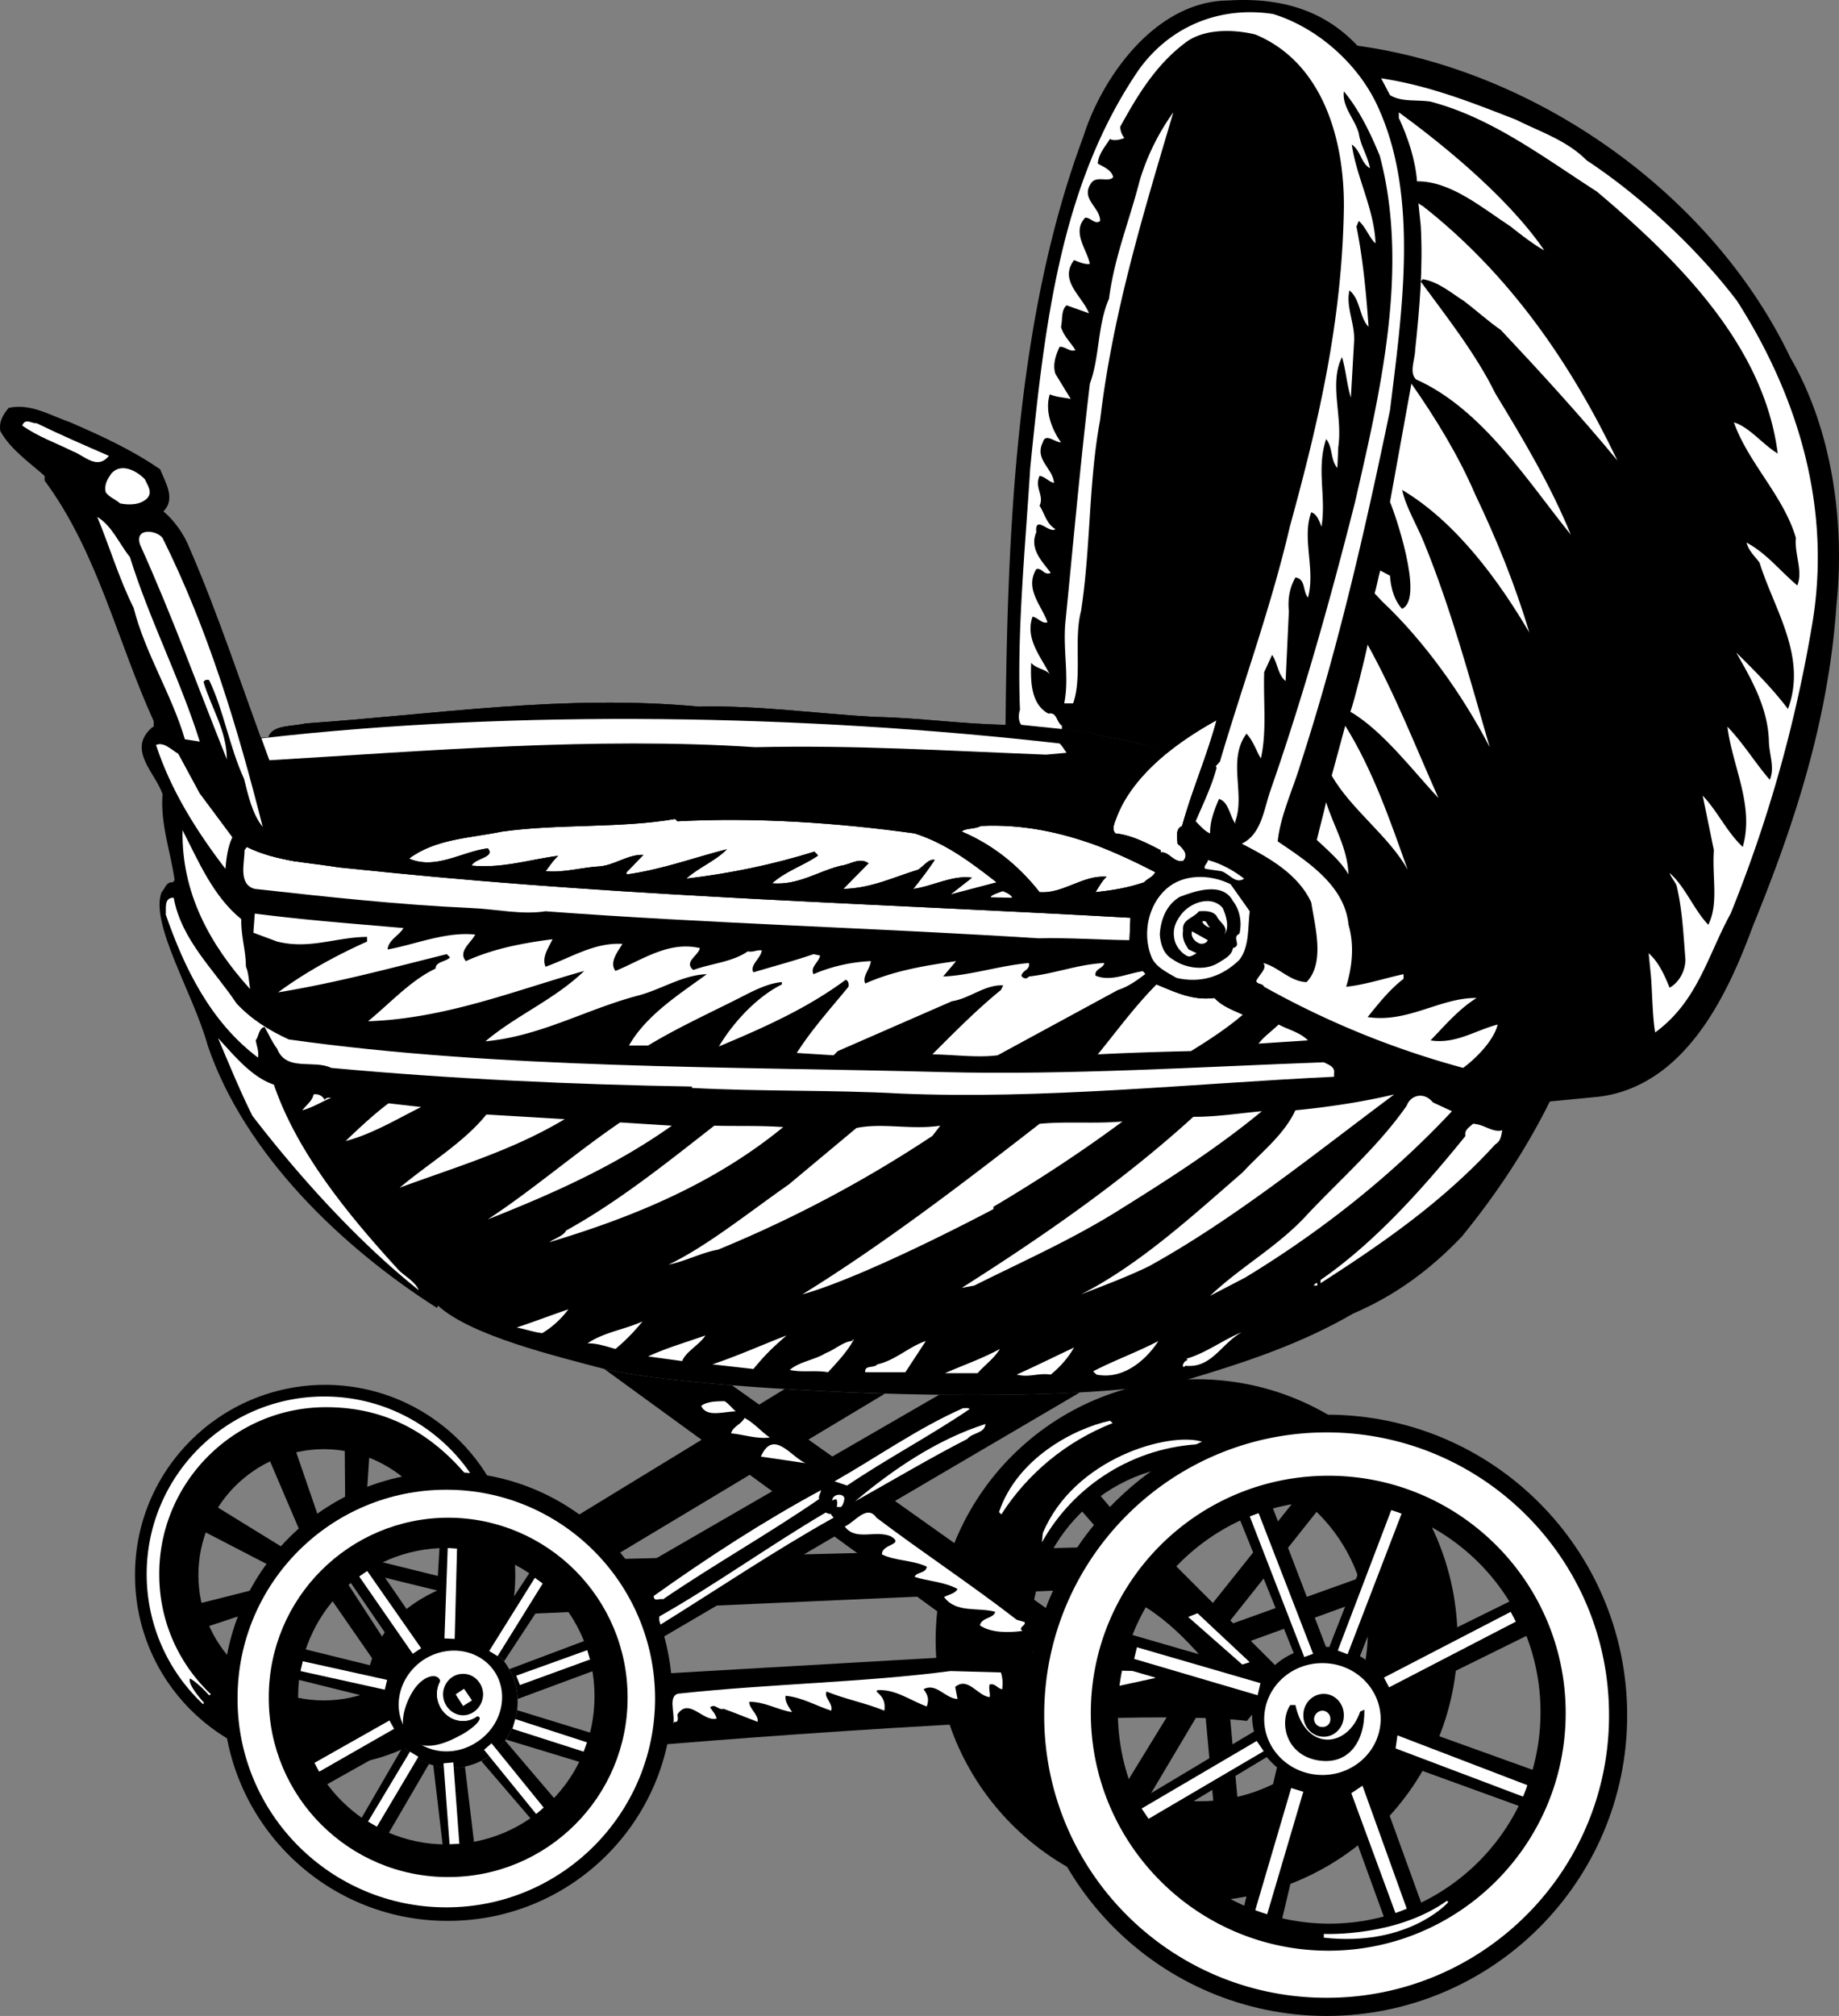 <svg xmlns="http://www.w3.org/2000/svg" width="394.625" height="432.502"><rect width="100%" height="100%" fill="#808080" stroke="none"/><path d="M293.475 348.604c.895 19.887-14.504 36.812-34.402 37.797-19.977.898-36.903-14.5-37.797-34.399-.988-19.976 14.414-36.902 34.398-37.8 19.887-.98 36.813 14.418 37.801 34.402l19.3 3.297c-.01-30.926-25.073-55.992-56-56-30.913.008-55.98 25.074-56 56 .02 30.91 25.087 55.976 56 56 30.927-.024 55.99-25.09 56-56l-19.3-3.297"/><path d="m255.276 350.604-23.301-26.602 4-3.3 22.898 27.199-3.597 2.703"/><path d="m260.873 351.604 22-27.703-4.097-3.2-22.102 27.7 4.2 3.203m4.699 34.5-3.098-33.902-5.2.5 3.098 33.902 5.2-.5"/><path d="m246.776 385.104 17.597-29.602-4.5-2.601-18.398 30 5.3 2.203m15.899-31 30.602-11.102-1.203-4.601-31.2 11.203 1.801 4.5"/><path fill="#fff" d="M214.873 324.9c5.645-8.823 14.024-15.722 23.903-19.597l-.602-.5c-7.91 1.727-19.969 8.176-23.8 19.598l.5.5m8.699 5.999c6.812-12.183 19.656-20.566 34.5-21.097l-.098-.5c-7.11-2.187-27.457 3.508-34.2 19.598l-.202 2"/><path d="M42.573 337.9c-.004-14.89 12.054-26.948 26.902-27 14.902.052 26.961 12.11 27 27-.04 14.86-12.098 26.919-27 26.903-14.848.016-26.906-12.043-26.902-26.902H28.975c-.047 22.59 18.23 40.867 40.8 40.902 22.516-.035 40.794-18.312 40.798-40.902-.004-22.5-18.282-40.774-40.797-40.797-22.57.023-40.848 18.297-40.801 40.797h13.598"/><path fill="#fff" d="M45.276 363.502c-6.863-6.472-11.13-15.625-11.102-25.8-.027-19.555 15.848-35.598 35.399-35.801 12.199-.113 22.027 4.762 30.101 14.101h1.2c-6.856-9.925-18.31-16.398-31.301-16.398-21.024 0-38.094 17.07-38.098 38.098a38.115 38.115 0 0 0 12.098 27.902l.203-.3s-3.64-3.919-3-5.2c.61.34 1.93 1.219 4.097 3.598l.403-.2"/><path d="m71.174 333.702-7.699-22.399-5.7 1.8 9.7 22.7 3.7-2.101m12.898 20.601-13-20-4.297 2.598 14 20.203 3.297-2.8m-17.7-18.802-20.3-12.5-3.2 5.102L64.674 339.4l1.7-3.899"/><path d="m65.373 338.303-23 5.8 1.403 5.099 23.297-7.7-1.7-3.199m12.403-3.403 1.5-22.898-5.301-1.101.2 24.601 3.6-.601"/><path d="m96.573 341.9.203-3.097-19.801-4.902-.8 3 20.398 5m236-105.598c-5.024 10.16-11.457 19.91-18.899 29-6.86 7.223-14.465 12.719-23.3 16.5-11.266 6.57-23.528 10.59-36 14.3-27.293 6.173-105.348 2.22-124.7-2.401-10.562-2.817-28.55-7.106-35.699-13.598l-.2.5c-20.491-13.035-41.296-33.035-49.202-56.3-3.047-11.106-12.461-26.15-9.899-32.903.719-.715 1.024-2.324 2.399-2.098l.402-.5c-.875-6.156-3.086-11.988-2.602-18.402-1.39-4.438-7.648-9.446-2.398-14.2 2.066-1.847 7.2 2.403 7.2 2.403 1.148.422 2.05 2.332 3.198.5l14.7-.902c.836-2.766 5.156-2.29 8-3 27.812-1.903 55.449-6.325 84.402-3.598 12.652-.316 25.016 1.496 37.598 2.2 10.129.198 18.07 1.507 28.203 1.698h3.398l8.7.899 6 .703c3.726 1.32 7.847 1.422 11.601 2.7l4.898 1.8c3.422-2.785 7.2-5.176 10.7-7.102l65.703 26.7 5.797 55.101"/><path fill="#fff" d="m42.873 170.202 7 9.402c-1.011 2.035-1.312 4.648-1.5 6.797-6.347-8.278-11.773-17.02-14.898-26.598 1.617-.777 3.328 1.035 4.8 1.899l4.598 8.5m102.5 6c16.551-.895 34.54.312 50.903 2.601 6.652 2.133 11.879 6.055 17.597 10.5l-9.898 2.598 4.598-3.598c-4.137-.633-8.559 1.88-12.598 2.399 1.629-2.028 3.234-4.137 4.598-6.2-1.262-.351-2.368 1.36-3.598 2.102-5.203 1.57-10.027 3.98-16 4.098l5.398-5.5c-1.937-1.352-3.847.257-5.8.5-4.98 1.164-9.203 4.28-14.899 3.8 2.985-2.636 6.602-3.742 9.801-5.898.016-.356-.484-.555-.7-.902-8.831 2.757-17.976 4.668-27.5 5.8 2.688-2.441 6.208-3.746 8.7-6.3-6.914 1.75-13.95 4.363-21.5 5.402v-.5l3.598-3.703c-3.383-.153-6.297 2.36-9.797 2.5-3.738.262-7.457 1.367-11.203 1 .633-.738 1.535-2.246 2.703-3.297-5.89.75-12.024 2.758-18.602 2.098.852-1.649 5.172-1.75 3.5-3.7-5.664.743-11.191 4.664-16.898 2.2 5.707-4.27 13.043-4.372 20-5.801 12.039-1.684 25.508-.68 37.097-2.7l.5.5m90 5.199c4.278 1.65 8.43 3.587 12.5 5.704-.32.969-1.628 1.371-2.398 2.2-3.55 1.179-6.566 1.683-10.402 2.097.82-1.219 1.523-2.625 2.402-3.297-5.102-.434-9.32 3.687-14.402 3.297-4.567-5.84-10.196-10.262-16.7-13 .778-.781 2.887-.477 4.102-1.2 8.914-.437 17.133 1.36 24.898 4.2M51.776 197.202c-.102 3.535 1.004 6.851 1 10.199.61 1.375.61 3.082.898 4.8-8.633-9.554-14.761-20.613-14.5-34.097 3.457 6.754 6.57 14.187 12.602 19.098"/><path fill="#fff" d="M63.373 184.803c3.13.461 6.313.797 9.403 1.3 3.633.36 7.258.735 10.898 1.099 53.004 5.28 105.797 6.703 158.899 9.699l-.2 4.8c-6.277-.062-12.914-.562-19.5-.398-36.023-2.277-70.796-3.18-105.8-5.8-5.2.812-10.727-.497-16.098-.7-15.43-.7-31.008-2.41-46.3-4.101-3.602-.922-2.196-5.543-2.2-8.301l.5-.7c3.211 1.614 6.766 2.454 10.398 3.102m-26.097 7.801c1.637 9.035 8.672 15.469 13.5 22.7 3.21 3.421 6.93 5.734 11.199 7.698 45.379 6.375 94.223 5.774 140.398 7 26.887.684 55.125-1.129 81.7-2.101.863.472 2.472.875 2.203 2.402v.7c-31.188 1.492-62.242 4.906-93.203 3.6-14.364-.804-29.84-.401-44.598-1.202v-.297c-24.941-.41-51.676-1.617-77.402-4-3.72-1.836-9.649.879-11.598-4.102-1.168-1.554-1.871-3.261-2.7-4.699-1.28.332-1.179 1.938-1.902 2.899.22 1.25.723 2.359.5 3.699-10.23-7.672-15.859-19.332-19.8-30.7.125-1.093-.48-3.706 1.703-3.597"/><path fill="#fff" d="M86.573 199.104c-.828 1.531-3.239 2.535-3.399 4.598 5.887-1.055 12.422-3.872 18.801-3.2-.953 1.84-3.77 3.649-2 5.7 5.77-2.653 12.102-3.86 18.598-4.7-.867 1.848-2.375 3.856-1.5 5.899 5.457-1.942 10.48-5.258 16.5-4.899-.996 1.649-2.903 3.961-1.5 5.801 5.73-2.34 11.36-6.46 18.101-4.902-.308 1.656-3.527 2.96-1.398 4.703 3.902-1.441 8.222-1.64 11.699-4 1.148.25 1.852-.356 3-.203-.242 1.758-2.656 3.164-1.8 4.703 4.07-1.234 8.69-2.441 12.898-3.902l1.402.3c-.18 1.36-2.191 2.465-1.402 4 3.734-1.632 8.156-2.64 12.3-2.8-.125 1.668-1.933 3.277-1.199 4.8 6.098-2.73 12.73-3.836 19.5-4.8l-2.8 3.3c5.78-.226 12.113-2.336 18.402-2.898.344 1.469-1.266 1.469-1.602 2.7.239.577 1.14.878 1.602.198 5.668-.629 10.594-2.636 16.199-2.898-.277 1.266-2.086 1.168-1.902 2.7 3.433 1.48 7.351-.731 10.703-1-.133.269.066.37.199.5-1.941 1.48-3.852 2.886-6.102 3.597l-25.8 14c-4.41.566-9.235-.137-14-.2 4.363-4.359 9.488-9.585 14.703-13.8l.5-1c-3.906-.215-7.121 2.8-11 3.402l-24.5 10.7-.903.898-7.898-.5c3.313-5.168 7.23-9.488 11.098-14.2.05-.312.152-1.218-.598-1.5-8.394 6.212-17.742 10.333-27.2 14.301 3.126-5.273 8.25-10.703 13.5-13.3v-.5c-3.44.285-6.855 2.293-10.1 3.902-6.204 3.117-12.532 6.031-18.602 9.7h-4.098c3.734-6.583 10.969-11.106 16.7-15.302-5.227.176-9.75 3.29-14.802 4.602-11.027 2.91-20.976 8.738-32.699 9.797 6.598-5.582 14.735-8.895 21.2-15.098-14.907 4.192-29.68 10.219-46.399 10.8 4.66-3.796 9.184-8.82 14.5-11.3.008-1.539 2.219-1.441 3.098-2.402l-.7-.7c-11.937 2.97-23.796 6.184-36.199 8.2 5.871-4.328 12.504-7.946 19.102-10.899v-1c-6.598.036-12.328 2.746-19.301 1l-5.102-1.898.301-4.102c11.07 1.414 20.617 2.121 31.899 3.102m174 15c1.652 1.809 3.96 2.61 6.101 3.598-3.144 2.73-7.265 5.445-11.101 7.8-6.715.157-13.348.36-20 .7 4.14-5.063 7.758-10.09 12.601-15 4.102 1.695 7.82 3.503 12.399 2.902m20.101 9.098-10.601.699c1.097-1.457 2.703-2.563 4.3-4.098 2.122 1.133 4.536 1.637 6.301 3.399m-221.898 9.5c4.96 14.566 16.015 28.03 26.797 39.8 1.277 1.297 3.488 2.403 4.3 4.301-12.972-10.34-25.535-24.21-35.699-37.402-2.699-5.399-5.011-11.13-7.398-16.7 3.594 3.864 7.21 8.387 12 10m10.898 3.301c.192-.593 1.196-.492 1.399-.5-2.11.91-4.02 2.118-6.2 2.7.774-1.086 2.18-1.989 2.403-3.399.984-.2 1.988.305 2.398 1.2m229.5-1.2c-17.254 12.867-34.437 26.836-52.699 36.899-4.754 2.296-9.68 4.109-14.5 6 12.563-6.414 23.715-16.668 34.7-26.2 3.89-4.234 8.816-7.953 11.3-13.3 7.063-.684 14.398-1.79 21.2-3.399m8.3 1.699 4.098 1.899c-13.27 14.191-28.645 26.152-44.399 35.703l-7.5 3.898c6.77-6.414 14.711-10.636 21-17.601 7.078-7.504 15.207-14.598 21.2-23.2.75-2.195 3.667-3.101 5.601-.699m-217.102 1c-5.132 2.528-10.355 5.746-16.199 7.301 2.828-2.762 6.344-5.976 9.2-8.101l7 .8m180.402.898c-9.758 8.063-20.512 14.9-31.102 21.5-9.91 6.161-20.363 10.782-30.601 15.903l-2.7.5c16.957-10.746 34.446-22.805 49.7-36.7 5.047.028 9.87-.776 14.703-1.202m-149.602 1.703c-11.308 6.762-23.168 10.18-35.398 14.7 6.199-5.227 13.738-9.65 18.597-15.7l16.801 1m119.699.5c-9 6.664-18.246 12.695-27.699 18.297v.5s-26.828 14.297-41 18.3c17.489-10.835 34.172-23.601 50.899-36.597 5.785-.57 11.715.031 17.8-.5m-96.699.898c-12.398 8.782-25.867 14.711-39.5 20.102 9.614-6.297 18.758-14.238 28.399-20.8l11.101.698m178.199 1c-.25 1.047-.25 2.254-1.5 3-11.214 12.317-24.378 21.364-37.5 29.801v-.7c11.817-8.14 22.368-20.1 31.102-30.901-.293-1.258.813-1.86 1.598-2.598 2.332.031 4.14 1.941 6.3 1.398m-154.3-.699c-14.89 12.195-32.278 19.332-50.2 24.7 1.239-.844 3.047-1.348 3.602-2.5 11.203-6.184 21.457-14.426 31.8-22.5 4.93.136 9.653-.063 14.798.3m32 1.899a266.236 266.236 0 0 1-46 24.402c-3.707.672-6.922 2.48-10.598 3.2 8.098-3.837 17.445-11.372 25.8-17.2l14.5-12.102c5.587-1.168 11.716.442 18-.5l-1.702 2.2m82.601 32.101h-.8c.25-.195.351-.598.8-.5v.5M121.975 280.9c-1.559 2.044-3.367 3.755-5.602 5.102-1.683-.144-3.593-.847-5.5-1.199 3.516-1.156 7.434-2.664 11.102-3.902m10.098 8.499c-2.008-.527-3.817-1.23-6-1.198 3.39-2.344 7.914-2.946 11.8-4.7-1.675 2.055-3.585 4.067-5.8 5.899m134.402-3.598c-4.453 2.469-6.46 7.793-12.102 7.2-.09.093-.187.292-.5.199-.19-.41.313-1.313 1-1.399l-.3-.3c4.234-1.223 7.851-4.036 11.902-5.7m-115.102.699c-1.207 1.97-4.12 3.38-5 5.5l-7.3-1c3.957-1.828 8.18-3.03 12.3-4.5m17.403 0c-3.031 2.672-4.54 4.078-7.102 7.2l-8.8-1c5.433-1.817 10.558-4.13 15.902-6.2m8.898 7.898c-2.586-.5-5.597.102-8.199-.5 2.098-1.808 5.313-2.112 7.7-3.597 1.937-.726 3.745-2.433 5.6-2.601l.5-.5c-1.05 2.277-3.46 4.89-5.6 7.199m16.601-.001h-8.602c-.23-1.609 1.88-.804 2.602-1.698 3.797-.813 6.812-3.829 10.398-5l-4.398 6.699m41 .499-.703-.698c4.437-2.313 9.46-4.122 14-6.5-2.43 3.785-7.352 8.41-13.297 7.199m-4.801-5.797c-1.316 2.281-3.023 4.191-5 5.797-2.848-.399-4.559.707-7.3 0 4.05-1.805 8.269-3.918 12.3-5.797m-15.902.296c-1.293 2.087-3.102 3.294-4.797 5.204h-7c3.87-1.711 7.992-3.117 11.797-5.203m30.902-129.598c-3.754-1.277-7.875-1.379-11.602-2.7-.09-2.597-.09-5.51 1-8.401 5.442.98 9.06 6.207 10.602 11.101m8.199 17.399c-1.601.62-.996 2.73-1 3.8 1.11.938 2.516 2.348 1.2 3.7-2 .457-3.106-2.157-4.801-1.801v-.5c-3.032-1.563-6.344-3.274-9.7-3.598-.968-.98-.062-2.488.301-3.601 2.004-5.196 6.028-9.766 10.7-13.598 3.421-2.785 7.199-5.176 10.699-7.102-2.063 7.743-5.282 14.977-7.399 22.7"/><path d="m49.873 179.604-7-9.402-4.597-8.5 1.398-3.098c1.149.422 2.051 2.332 3.2.5l14.699-.902c.836-2.766 5.156-2.29 8-3 27.812-1.903 55.449-6.325 84.402-3.598 12.652-.316 25.016 1.496 37.598 2.2 10.129.198 18.07 1.507 28.203 1.698h3.398l8.7.899 6 .703c3.726 1.32 7.847 1.422 11.601 2.7l4.898 1.8c-4.671 3.832-8.695 8.402-10.699 13.598-.363 1.113-1.27 2.62-.3 3.601l-4 2.598c-7.766-2.84-15.985-4.637-24.899-4.2-1.215.723-3.324.419-4.102 1.2l-10.097.402c-16.363-2.289-34.352-3.496-50.903-2.601l-.5-.5c-11.59 2.02-25.058 1.015-37.097 2.699-6.957 1.43-14.293 1.531-20 5.8l-4.102 3c-3.64-.363-7.265-.738-10.898-1.097-3.09-.504-6.274-.84-9.403-1.3-3.632-.65-7.187-1.49-10.398-3.102l-3.102-2.098"/><path fill="#fff" d="M349.873 221.803c.59-.867 1.094.738 2 .899.2.445.903.648.7 1.199-1.407.953-2.614 2.262-4.098 2.8l-1-8.097c.879.824 2.887 1.93 2.398 3.2"/><path d="M215.776 155.502c.418-42.402 2.328-87.73 16.699-126.199 3.988-12.719 15.477-29.066 31.098-29.2 10.812-.67 20.36 1.84 27.703 9.7 38.586 5.309 76.144 31.86 92.898 66.899 9.07 15.593 11.75 35.695 9.899 53.199-1.7 24.703-9.04 47.015-17.899 68.703-5.039 13.621-14.054 34.39-33.199 36.7l-10.402 1c-2.813-.294-18.598-7.2-18.598-7.2a187.594 187.594 0 0 1-42.7-17.402c-2.82 1.695-10.702 2.402-10.702 2.402-4.578.601-8.297-1.207-12.399-2.902 0 0-6.05-4.637-5.8-9.5l.199-4.801c.758-4.61 2.902-7.598 2.902-7.598.77-.828 2.078-1.23 2.398-2.2 1.989-1.343 6-2.401 6-2.401 1.317-1.352-.09-2.762-1.199-3.7.004-1.07-.601-3.18 1-3.8 2.117-7.723 5.336-14.957 7.399-22.7-3.5 1.926-7.278 4.317-10.7 7.102l-4.898-1.8c-3.754-1.278-7.875-1.38-11.602-2.7l-6-.703-8.699-.899h-3.398"/><path d="M83.674 187.202c53.004 5.28 105.797 6.703 158.899 9.699.757-4.61 2.902-7.598 2.902-7.598-3.55 1.18-6.566 1.684-10.402 2.098.82-1.219 1.523-2.625 2.402-3.297-5.102-.434-9.32 3.687-14.402 3.297-4.567-5.84-10.196-10.262-16.7-13l-10.097.402c6.652 2.133 11.879 6.055 17.597 10.5l-9.898 2.598 4.598-3.598c-4.137-.633-8.559 1.88-12.598 2.399 1.629-2.028 3.234-4.137 4.598-6.2-1.262-.351-2.368 1.36-3.598 2.102-5.203 1.57-10.027 3.98-16 4.098l5.398-5.5c-1.937-1.352-3.847.257-5.8.5-4.98 1.164-9.203 4.28-14.899 3.8 2.985-2.636 6.602-3.742 9.801-5.898.016-.356-.484-.555-.7-.902-8.831 2.757-17.976 4.668-27.5 5.8 2.688-2.441 6.208-3.746 8.7-6.3-6.914 1.75-13.95 4.363-21.5 5.402v-.5l3.598-3.703c-3.383-.153-6.297 2.36-9.797 2.5-3.738.262-7.457 1.367-11.203 1 .633-.738 1.535-2.246 2.703-3.297-5.89.75-12.024 2.758-18.602 2.098.852-1.649 5.172-1.75 3.5-3.7-5.664.743-11.191 4.664-16.898 2.2l-4.102 3m151.699-5.802c4.278 1.65 8.43 3.587 12.5 5.704 1.989-1.344 6-2.402 6-2.402-2 .457-3.105-2.157-4.8-1.801v-.5c-3.032-1.563-6.344-3.274-9.7-3.598l-4 2.598m-7.5-25.001v-.698c-1.226-.793-1.027-3.004-2.898-2.598-3.754-2.016-3.855-6.941-3.7-10.902 1.153 1.347 3.263 1.347 4 2.5-1.944-3.864-5.362-7.684-3.702-12.399 1.156.192 2.058 1.598 3.203 1.2-1.246-3.622-4.961-7.137-2.403-11.4 1.258-.362 1.66 1.446 3.102.798-1.742-2.363-4.656-5.078-3.102-8.7-.347-3.917 2.868.407 4.102-.699-1.937-1.105-2.34-3.418-3.402-5 1.062-2.238-1.149-3.843 0-6.398 1.164.14 1.965 1.246 3.101 1.5-.23-3.168-4.25-4.977-2.398-8.703.558-2.102 2.57.008 3.898 0-1.933-2.707-3.539-6.727-2.398-10.297 1.57.656 3.18.656 4.5 1l-3.301-5.402c-.633-1.977.07-3.985.898-5.801 1.286-.094 2.188 1.21 3.403.703-.914-1.5-2.621-3.11-3.102-5 .38-1.527-.023-3.535 1.2-4.602l4.8 1.7c-1.398-3.649-6.523-6.965-3.199-11.399 1.098.414 2.402 1.016 3.398.8-.695-3.202-3.91-6.82-1-9.901 1.211-.036 2.114 1.574 3.2.699.023-2.946-4.2-4.653-2-8 1.117-1.88 3.832-.168 4.8-1.399-.367-1.586-2.078-2.187-3.3-2.898.12-2.106 1.726-3.813 2.601-5.3.735.484 2.242.183 3.102-.2a4.193 4.193 0 0 1-.903-2.402c3.56-6.461 7.48-13.094 13.801-17.899 4.031-3.238 10.563-3.035 15.2-1.902 14.257 5.902 19.183 22.18 19 37.402-1.329 29.402-23.438 95.73-27.301 109.7-3.5 1.925-7.278 4.316-10.7 7.1l-4.898-1.8c-3.754-1.277-7.875-1.379-11.602-2.7l-6-.702"/><path d="M253.674 177.202c2.117-7.723 5.336-14.957 7.399-22.7 3.863-13.968 25.972-80.297 27.3-109.699-.421 24.38-5.445 45.785-11.597 68.2-4 17.183-10.031 33.562-15 50.398l-.903 1 .2.3c-1.059 3.973-2.867 7.692-4.5 11.5l-2.899 1"/><path fill="#fff" d="M236.073 90.104c-2.493 13.246-1.989 27.316-4.098 41-1.61 6.117.3 14.156-1.7 19.797h-1.902c1.086-5.543-.218-10.766.2-16.899 1.793-18.09 3.199-33.968 5.3-51.699 2.122-5.687 1.618-12.62 4.102-18.2 1.133-8.894 4.352-16.632 6.598-25.401a49.413 49.413 0 0 1 7.203-14.598c-6.336 21.457-12.969 42.867-15.703 66m89.3-64.402c5.09 2.574 10.82 4.382 15.102 8.699 11.898 7.844 24.059 19.3 32.3 30.203 12.864 20.152 20.5 44.273 16 69.898-3.64 21.41-9.468 41.91-17.402 61.5-4.93 8.953-7.042 18.805-16.199 25.5-.59-3.582-.59-8.004-.898-12l-.5-5c2.215 1.961 3.422 4.774 4.5 7.399 2.137-1.215 3.344-3.63 3.398-6-.457-5.668-.656-10.594-1.898-15.899-.367-.925-1.172-1.73-1.5-2.699 3.344 2.88 5.152 7.805 8.297 11.098 2.28-4.5.773-10.328 1.203-16l-2.403-11.7c3.18 3.301 5.192 7.825 8.602 11 2.52-8.906-2.207-17.144-3.3-25.8 3.406 3.527 6.019 7.851 9.1 11.402 1.141-2.746-.167-5.36-.202-8.5-.266-7.113-3.785-13.14-7-18.8 3.82 3.75 7.738 7.667 11.101 12.1 4.176-11.265-2.96-21.315-6.101-31.401-1.18-1.57-2.285-2.477-2.797-4.301 4.332 2.328 7.043 5.945 10.898 9.203 1.27-3.16-.64-6.676-.3-10.203-2.649-9.035-10.29-16.172-13.301-24.797 3.414 1.09 6.129 4.707 9.402 6.7-2.871-22.798-20.762-40.99-38.8-56.2-11.509-7.402-22.563-15.844-35.7-19.3-2.941-.462-6.262.14-8.7-1.403l-1.902-3.598c10.274 1.524 19.618 5.242 29 8.899"/><path fill="#fff" d="M331.373 53.702c-2.417-1.204-7.199-5.098-7.199-5.098-6.172-4.047-12.906-9.774-20.101-9.703-.34-4.594-1.95-9.418-3.899-13.598v-1.2c7.375 5.38 22.801 17.313 31.2 29.599m-26.2-9.598c18.82 14.723 32.024 34.02 41.899 54.7-7.868-9.524-16.508-18.97-25-28-2.664-1.825-5.176-4.138-7.899-6.2-2.906-1.856-5.52-4.168-8.898-4.703l-.403.5c5.04 6.894 11.82 15.437 16 24 5.973 9.804 11.903 19.754 16.2 30.3-8.922-10.949-18.871-26.93-33.2-33.3-1.55-1.469-.242-4.18-.199-6.297.961-9.04 1.703-17.606 1.2-26.703l-.5-4.797s.828.652.8.5m11.399 62c4.543 9.508 8.566 19.355 11.601 29.598-6.254-10.645-15.5-23.61-27.3-30.598.847 3.773 3.16 7.492 4.699 11.297 5.797 14.187 9.816 29.16 14.101 43.902-5.793-11.226-14.133-22.883-23.101-31.3l-1.598-1.7c.363-1.09.848-3.703 1.2-4.902l2.1 1.101c.329 5.098 2.598 7.102 2.598 7.102 4.895-2.129-1.765-21.098-2.597-22.902l4.597-25.399c5.153 7.356 10.106 15.418 13.7 23.8m-7.899 65.099c-5.246-5.543-11.93-14.461-18.898-18.5.789-2.118 3.176-11.664 3.699-14.399 5.934 10.676 10.258 21.832 15.2 32.899m-6.602 15.402c-3.871-7.074-12.211-13.004-16.297-20.203l2.898-10.7c5.91 9.458 9.63 20.313 13.399 30.903m-12.7 1c-1.62-2.848-4.535-5.262-6.8-7.402.707-2.985 1.36-5.297 2-8.098 1.57 5.113 4.586 9.738 4.8 15.5m-22.398.898c-1.836 1.278-3.242-1.132-4.902-1.601l-3.399-.5c-.672-.54.637-1.242.5-1.899 2.848.758 5.563 2.262 7.801 4m-2.902 1.2 4.101 5.8c-.422 3.325-.02 7.547-2.199 10.399-3.75 3.68-8.375 5.086-13.5 3.902-2.11-1.23-4.723-2.433-5.5-4.8-1.836-4.872-.531-10.9 3.3-14.301 3.606-3.23 9.337-3.23 13.798-1"/><path d="M264.573 193.303c1.468 1.902 1.972 4.516 1.402 7-1.84.836.672 2.543-1.402 3.098-.239 1.656-2.047 2.46-3.2 3.203-2.867 1.77-7.09 1.066-9.597-.703-2.113-1.145-2.719-3.254-2.903-5.399.184-3.183 1.391-6.398 4.301-8.101 3.223-1.211 9.149-3.324 11.399.902"/><path fill="#fff" d="M262.373 194.803c.754 1.61 1.56 4.324.301 5.7 1.156-1.676-1.152-2.684-1.601-4-.86-1.094-2.368-1.094-3.797-1-1.184 1.515-3.696 1.714-3.403 4.1-.293 1.735.41 2.942 1.2 4.099l1.703.8c-.582.254-1.387 1.059-2.203.5-1.192-.648-2.399-2.156-2.598-3.699-.402-2.277.5-3.984 1.898-5.601 2.02-2.204 6.239-3.61 8.5-.899"/><path fill="#fff" d="M259.674 198.9c-.265.227-1.469-.476-1.699-1.198 1.133-.485 1.035 1.023 1.7 1.199m-.501 2.801c-.265.742-1.472 1.043-2.199.5-.68-.36-1.484-1.266-1.2-2.399l3.4 1.899"/><path fill="#fff" d="M296.073 23.803c8.363 19.047 4.742 43.469 2.203 64.2-5.297 25.597-11.13 51.027-19.102 75.6-1.676 5.677-4.386 11.204-5 16.9 6.239 4.253 14.383 9.378 15.2 17.898 1.292 4.445.789 8.969-.5 13.3 4.003-.413 8.222-1.82 12.3-2.699v1c-2.972 2.29-5.281 5.203-7.699 8.2 8.648 1.328 15.582-4.2 23.398-4.098-3.796 2.309-7.113 6.226-9.898 9.098 5.398.851 9.621-2.164 14.398-3.399-.757 3.242-4.375 7.063-7.398 9.3a187.594 187.594 0 0 1-42.7-17.401c-.41-.817-1.312-.414-1.702-1.2.492-1.324 2.5-2.73 1.5-3.898 3.312.863 5.722 3.98 9.3 4.098 3.961-4.137 1.852-11.676 1-17.098-2.867-6.234-9.402-9.754-14.898-12.602 4.09-1.976 4.695-7 6-11 7.137-20.422 12.965-41.226 18.3-62.3 5.317-23.247 11.75-50.079 5.298-74.301-1.989-4.824-4.403-9.848-7.7-13.797-.421 3.348 2.395 5.96 3.2 9 .398 2.687 1.906 4.797 2.402 7.5-2.004-1.195-1.902-3.707-3.902-5.102.996 7.024 4.816 13.856 5.101 21.2-1.191-.91-2.097-3.524-3.601-4.801l-.5 1.203c1.402 6.91 2.105 14.445 2.601 21.5-2.004-2.031-1.703-5.848-4.101-7.8-.817 3.558 1.195 7.077 1 10.898l-.7 12.101c-.918-3.058-1.015-5.672-1.898-8.7-2.836 5.743.18 12.575-.8 19.298l-.2 4.5c-1.535-1.774-.934-4.387-2.402-6.2-2.149 6.434.062 12.266-1 18.801-.446-1.109-.946-2.718-2.2-3.101-2.062 5.61.95 12.242-.699 18.3-1.164-1.335-.46-4.046-2.699-4.3-1.18 2.062-1.68 4.472-1.402 7.203l-.7 15c-1.69-1.348-1.69-3.86-2.898-5.602l-1.7 3.7c-.206 6.484.598 12.515-.702 18.5-.809-1.16-1.618-3.774-3.098-5.301-4.145 5.648-.227 12.883-2.402 18.8v.5c-1.243-1.796-1.442-4.71-3.5-5.3-.957 2.3-1.961 4.71-1.899 7.402-1.168-.48-2.074-1.586-3.101-2.601 1.632-3.809 3.441-7.528 4.5-11.5l-.2-.301.903-1c4.969-16.836 11-33.215 15-50.399 6.152-22.414 11.176-43.82 11.597-68.199.184-15.223-4.742-31.5-19-37.402-4.636-1.133-11.168-1.336-15.199 1.902-6.32 4.805-10.242 11.438-13.8 17.899a4.18 4.18 0 0 0 .902 2.402c-.86.383-2.367.684-3.102.2-.875 1.487-2.48 3.194-2.601 5.3 1.222.71 2.933 1.312 3.3 2.898-.968 1.23-3.683-.48-4.8 1.399-2.2 3.347 2.023 5.054 2 8-1.086.875-1.989-.735-3.2-.7-2.91 3.083.305 6.7 1 9.903-.996.215-2.3-.387-3.398-.8-3.324 4.433 1.8 7.75 3.2 11.398l-4.802-1.7c-1.222 1.067-.82 3.075-1.199 4.602.48 1.89 2.188 3.5 3.102 5-1.215.508-2.117-.797-3.403-.703-.828 1.816-1.53 3.824-.898 5.8l3.3 5.403c-1.32-.344-2.929-.344-4.5-1-1.14 3.57.466 7.59 2.4 10.297-1.329.008-3.34-2.102-3.9 0-1.85 3.726 2.169 5.535 2.4 8.703-1.137-.254-1.938-1.36-3.102-1.5-1.149 2.555 1.062 4.16 0 6.398 1.062 1.582 1.465 3.895 3.402 5-1.234 1.106-4.45-3.218-4.102.7-1.554 3.62 1.36 6.336 3.102 8.699-1.441.648-1.844-1.16-3.102-.797-2.558 4.262 1.157 7.777 2.403 11.398-1.145.399-2.047-1.007-3.203-1.199-1.66 4.715 1.757 8.535 3.703 12.399-.738-1.153-2.848-1.153-4-2.5-.156 3.96-.055 8.886 3.699 10.902 1.871-.406 1.672 1.805 2.898 2.598v.699l-8.699-.899c-.77-.797-.566-2.605-.3-3.199-.669-16.992 1.14-34.683 2.199-51.902 3.062-30.317 6.379-60.567 23.203-85.297 6.691-9.441 17.445-13.863 28.898-12.102 9.754 2.965 18.899 11.203 22.899 20.801"/><path fill="#fff" d="M57.776 163.104c33.394-1.965 69.879-5.082 104.297-2.8 21.863-.474 40.254.734 62.402 1.597l4.398-.399c-.52-.664-.82-1.367-1.5-2-54.496-6.203-116.718-7.359-171.3-1.101l1.703 4.703m157.398 28.098s1.875.64 2 1.402l-4.5-.102c-.5-.336 2.5-1.3 2.5-1.3"/><path d="M57.776 163.104c-5.7-15.133-10.621-30.61-17.102-45.5-1.16-2.996-3.27-5.914-5.601-7.902 2.734-2.735.32-6.352-.7-9-6.015-4.184-12.648-7.2-19.3-10.098-4.2-1.426-8.422-4.137-13.2-3.102-1.152 1.375-2.156 2.883-1.8 5 2.258 4.016 6.277 6.727 9.5 9.602v1c11.347 15.32 15.57 34.418 23.402 51.598v1.5h-.5l1 3.601c1.617-.777 3.328 1.035 4.8 1.899 2.548 1.699 6.298 2.199 6.298 2.199l5.3 15.703 3.102 2.098c3.211 1.613 6.766 2.453 10.398 3.101-.69-6.578-5.597-21.7-5.597-21.7"/><path fill="#fff" d="M23.373 97.803c-2.55 3.137-5.265-.082-7.8-1-3.594-1.793-7.414-3.101-10.797-5.5.668-1.723 1.976-.414 3.097-.5 5.11 2.496 10.235 4.707 15.5 7m7.7 5c.601 1.352 1.808 2.86.402 4.2-1.508 1.37-3.82 1.37-5.7 1-1.034-.934-2.241-1.235-3.1-2.4-.344-1.651.359-2.757 1.198-4 2.075-2.374 5.391-.663 7.2 1.2m8.601 55.801c-2.87-9.727-8.5-18.371-11-28.203-3.129-6.246-5.14-13.082-7.8-19.5 3.164 1.898 4.671 5.715 7 8.601 4.203 13.496 10.738 26.059 15 39.602M34.873 115.4c9.766 19.61 16.098 40.614 21.5 62-2.285-2.796-3.167-7.015-4-10.296-3.19-6.969-4.328-14.61-7.5-21.203-.542-.14-.945-.04-1.199.402 1.66 5.59 4.985 10.414 5 16.598-6.144-15.332-11.773-30.906-18.601-46-1.313-3.801 3.511-3.2 4.8-1.5"/><path d="M96.873 379.303c7.872-.043 14.235-6.402 14.2-14.2.035-7.894-6.328-14.253-14.2-14.3-7.816.047-14.18 6.406-14.199 14.3.02 7.798 6.383 14.157 14.2 14.2m187.199 3.399c8.465-.012 15.36-6.59 15.402-14.7-.043-8.113-6.937-14.687-15.402-14.699-8.543.012-15.438 6.586-15.399 14.7-.039 8.109 6.856 14.687 15.399 14.699"/><path fill="#fff" d="M277.975 365.803c2.207 10.07 11.25 9.235 13.898 1.399.368-2.383-1.14-6.57-6.3-7.098-5.227-.477-7.067 2.57-7.598 5.7m-120.102-63.001c-2.28-.058-6.3 1.445-7.398-1.2 1.3-.972 3.207-.972 5-1 .922.532 1.625 1.536 2.398 2.2m50.2-.5c-8.66 5.867-17.707 10.59-26.297 16.399l-2.703-.899c9.183-5.21 17.925-11.441 27.601-15.7.477.036 1.078-.163 1.399.2m-42.899 6.097c-2.746.372-5.562-.632-8.3-.898.43-1.543 2.136-1.843 2.902-3.3 2.148 1.156 3.355 2.761 5.398 4.199m46.301-2.899c-.203 2.067-2.715 1.766-3.902 3.2-7.961 4.09-16.102 8.914-24.098 13.402 8.297-7 17.746-13.332 28-16.602m-38.602 8.398-9.597-1.398c2.668-6.14 6.59.192 9.597 1.399M140.276 342.4c11.5-8.198 23.558-16.038 35.898-22.698-.078.73-.582 1.132-.398 1.902-11.04 7.57-22.496 14.004-33.5 21.5-.754-.262-1.957.644-2-.703m77.898 5.101 1.7.5c.34.77-1.47 1.07-.5 1.899-2.778.379-6.696.48-9.098-1.2.39-1.738 2.902-1.437 3.297-2.898-3.61-1.05-8.434.356-11-3.2.957-.464 2.465-.765 2.902-1.702-2.848-1.574-6.465-1.676-9.2-2.598.321-1.09 2.434-.687 2.598-2.2-2.98-1.401-6.597-1.198-9.597-2.6-.215-2.317 5.008-2.016 1.898-3.9-3.32-1.433-7.539 1.08-9.898-2.1 2.156-.942 4.77-4.86 6.797-1.9 9.93 7.493 20.183 14.224 30.101 21.9m-76.699-.7c12.11-6.875 23.664-15.215 35.7-22.3.429.148.73.35 1.198.3-.066.352.336.453.5.8-12.527 6.99-24.886 15.33-37.398 23.099v-1.899"/><path d="M154.276 334.702c.113.203-.09.304-.203.5v-.5h.203"/><path fill="#fff" d="M214.776 358.803c.414 1.328.414 2.13.297 3.598-.989-.059-1.493-1.367-2.7-1-.3.738.204 2.047 0 2.703-2.609-.258-4.62-4.477-7.398-2.203l.5 2.601c-2.746-.152-4.555-3.57-7.3-2.101.937 1.246 1.238 2.148.698 3.703-3.48-1.25-6.699-3.762-10.597-3.5l-.203.297c1.289 1.047 1.992 2.152 1.703 4.101-4.031-1.648-8.356-2.453-12.403-4.101-.675 1.25 1.434 2.453 1 4.101-3.285-1.043-6.195-2.851-9.8-3.199-.215 1.149.687 2.457 1.402 3.5-2.824-.34-5.84-2.25-9.2-2.2-.058 1.458 2.056 2.763 1.798 4.298-2.457-.93-4.871-1.934-7.297-2.797-1.192.36-1.793-1.25-2.903-.3.504.76 1.211 1.464 1.403 2.398-2.906.773-5.922-4.653-8.403-.899-.03.266.473 1.875-.699 1.598l-.199.3c.465-2.136-1.445-6.355 1.598-6.398 19.27-2.07 39.468-2.37 57.902-4.8l10.8.3"/><path d="M157.073 297.202c-12.118-.985-22.028-2.22-27.399-3.5l84.102 61.199 22.797-1.297-79.5-56.402"/><path d="M189.873 299.002a824.707 824.707 0 0 1-21.5-1l-48.8 29.801 8.3 8.399 62-37.2m41.903-.3c-9.14.523-19.54.66-30.203.5l-68 39.3 5.5 14.602 92.703-54.402"/><path d="M154.276 334.702c.113.203-.09.304-.203.5v-.5h.203"/><path d="m230.873 332.002-99.597 2.5c-6.492.27-10.719.528-16 1.301-.88.113-3.762 7.281-4.602 7.399-1.004.187-1.648-6.41-2.601-6.2-5.633 1.063-10.344 2.461-14 4.102-12.38 5.629-14.028 13.68-15.399 18.7l11.399 1.597c-.91-6.899 8.468-14.606 17.203-14.899 8.687-.375 126.797-5.601 126.797-5.601 9.648.148 18.656 8.426 24.902 16-7.437-1.965-11.473-3.946-22.402-3.297l-98.598 5.7-1 15.398s102.809-8.836 130.598-5.5l8.101-9.899-27.8-27.8-17 .5"/><path fill="#fff" d="M157.873 302.803c-2.28-.058-6.3 1.445-7.398-1.2 1.3-.972 3.207-.972 5-1 .922.532 1.625 1.536 2.398 2.2m50.2-.5c-8.66 5.867-17.707 10.59-26.297 16.399l-2.703-.899c9.183-5.21 17.925-11.441 27.601-15.7.477.036 1.078-.163 1.399.2m-42.899 6.097c-2.746.372-5.562-.632-8.3-.898.43-1.543 2.136-1.843 2.902-3.3 2.148 1.156 3.355 2.761 5.398 4.199m46.301-2.899c-.203 2.067-2.715 1.766-3.902 3.2-7.961 4.09-16.102 8.914-24.098 13.402 8.297-7 17.746-13.332 28-16.602m-38.602 8.398-9.597-1.398c2.668-6.14 6.59.192 9.597 1.399M140.276 342.4c11.5-8.198 23.558-16.038 35.898-22.698-.078.73-.582 1.132-.398 1.902-11.04 7.57-22.496 14.004-33.5 21.5-.754-.262-1.957.644-2-.703m40.898-21.098c.09.488-.297 1.684-.699 2h-.902c.066-.52.242-1.363-.2-1.7l-.8.298c.09-1.363 2.187-1.617 2.601-.598m37 26.199 1.7.5c.34.77-1.47 1.07-.5 1.899-2.778.379-6.696.48-9.098-1.2.39-1.738 2.902-1.437 3.297-2.898-3.61-1.05-8.434.356-11-3.2.957-.464 2.465-.765 2.902-1.702-2.848-1.574-6.465-1.676-9.2-2.598.321-1.09 2.434-.687 2.598-2.2-2.98-1.401-6.597-1.198-9.597-2.6-.215-2.317 5.008-2.016 1.898-3.9-3.32-1.433-7.539 1.08-9.898-2.1 2.156-.942 4.77-4.86 6.797-1.9 9.93 7.493 20.183 14.224 30.101 21.9m-76.699-.7c12.11-6.875 23.664-15.215 35.7-22.3.429.148.73.35 1.198.3-.066.352.336.453.5.8-12.527 6.99-24.886 15.33-37.398 23.099v-1.899m73.301 12c.414 1.328.414 2.13.297 3.598-.989-.059-1.493-1.367-2.7-1-.3.738.204 2.047 0 2.703-2.609-.258-4.62-4.477-7.398-2.203l.5 2.601c-2.746-.152-4.555-3.57-7.3-2.101.937 1.246 1.238 2.148.698 3.703-3.48-1.25-6.699-3.762-10.597-3.5l-.203.297c1.289 1.047 1.992 2.152 1.703 4.101-4.031-1.648-8.356-2.453-12.403-4.101-.675 1.25 1.434 2.453 1 4.101-3.285-1.043-6.195-2.851-9.8-3.199-.215 1.149.687 2.457 1.402 3.5-2.824-.34-5.84-2.25-9.2-2.2-.058 1.458 2.056 2.763 1.798 4.298-2.457-.93-4.871-1.934-7.297-2.797-1.192.36-1.793-1.25-2.903-.3.504.76 1.211 1.464 1.403 2.398-2.906.773-5.922-4.653-8.403-.899-.03.266.473 1.875-.699 1.598l-.199.3c.465-2.136-1.445-6.355 1.598-6.398 19.27-2.07 39.468-2.37 57.902-4.8l10.8.3m24.798-.403 8.3.204v1.398l-8.3 1.801v-3.402m17.402-12.297 11.2 10.5-1.602.5-11.598-10.203 2-.797"/><path d="M110.975 366.9a14.703 14.703 0 0 1-2.402 6.302l17.101 5.199 1.899-6.399-16.598-5.101m.098-2.399 17.8-6.601-2.3-6.297-17.297 6.5a13.872 13.872 0 0 1 1.797 6.398m-2.899-8.102 11.102-16.898-4.903-3.199-10.699 16.3c1.774.93 3.293 2.255 4.5 3.798m-11.301-5.598c1.063.047 2.067.164 3 .399l1.2-19.7-6.7-.398-1.199 20.297c1.2-.367 2.442-.551 3.7-.598m-5.098 1-11.602-16.902-5.5 3.8 11.602 16.903a14.758 14.758 0 0 1 5.5-3.8m-7.403 6.698-19.8-4.898-1.598 6.5 19.7 4.898c.042-2.394.628-4.601 1.698-6.5m-1.398 9.398-16.8 9.5 3.3 5.802 16.398-9.2a14.32 14.32 0 0 1-2.898-6.101m3.5 6.801L77.073 390.9l5.8 3.3 9.2-15.8a14.422 14.422 0 0 1-5.598-3.7m10.398 4.603a16.23 16.23 0 0 1-3.898-.601l2.098 17.8 6.703-.8-2-16.7c-.938.157-1.895.258-2.903.301m11.5-5.903a15.095 15.095 0 0 1-5.097 4.403l10.898 12.7 5.102-4.301-10.903-12.801"/><path fill="#fff" d="m82.573 362.502.5-2.101-18.098-4-.5 2.101 18.098 4m2 8.398-1-1.796-16.098 9.098 1 1.902 16.098-9.203m5.203 5.999-1.801-1.097-9 15 1.898 1.098 8.903-15m7.5 1.203-2.102.2 1.301 17.398 2.098-.098-1.297-17.5m8.199-4.102-1.602 1.399 11.2 13.8 1.601-1.398-11.199-13.8m5.098-5.2-.598 2.098 15.3 4.902.7-2-15.402-5m.203-9.301.797 2 15.101-5.5-.601-2-15.297 5.5m-5.801-5.3 1.8 1.101 9.7-15.601-1.7-1.2-9.8 15.7m-9.602-2.7 2.2.102.5-19.402-2-.098-.7 19.398m-6.8 3.301 1.8-1.2-11.597-16.6-1.703 1.199 11.5 16.601m14.101 18.699c5.156-3.586 6.614-10.367 3.301-15.101-3.375-4.766-10.25-5.684-15.402-2.098-5.125 3.649-6.578 10.43-3.2 15.2 3.305 4.73 10.18 5.648 15.301 2"/><path d="M102.373 368.202a5.068 5.068 0 0 1-3 1c-3.093-.012-5.574-2.598-5.597-5.801a5.932 5.932 0 0 1 .699-2.7c-.387-1.828-3.492-1.527-5.8 2-2.216 3.508-2.88 7.602-1.5 9.5 1.386 1.622 4.12 4.204 11.398.2 2.297-1.09 5.738-3.926 3.8-4.2"/><path d="M63.975 363.9c.04-17.57 14.273-31.804 31.8-31.796 17.59-.008 31.829 14.226 31.798 31.797.03 17.547-14.207 31.781-31.797 31.8-17.528-.019-31.762-14.253-31.801-31.8l-16.102.101c.043 26.57 21.618 48.145 48.2 48.102 26.636.043 48.21-21.531 48.203-48.102.008-26.652-21.567-48.226-48.203-48.199-26.582-.027-48.157 21.547-48.2 48.2l16.102-.102"/><path fill="#fff" d="M57.674 364.202c-.039-21.305 17.215-38.559 38.5-38.598 21.281.039 38.535 17.293 38.5 38.598.035 21.261-17.219 38.515-38.5 38.5-21.285.015-38.539-17.239-38.5-38.5l-6.699.199c-.05 24.746 20.012 44.808 44.8 44.8 24.708.009 44.77-20.054 44.798-44.8-.028-24.75-20.09-44.813-44.797-44.797-24.79-.016-44.852 20.047-44.801 44.797l6.7-.2"/><path d="m294.975 376.202 2.8-7.7 31.4 11.301-2.802 7.8-31.398-11.401m3.098-10.7-3.598-7.398 30-14.8 3.598 7.398-30 14.8m7.3 43.801-8.097 2.8-11.403-31.401 8.102-2.801 11.398 31.402m-30.398 3-8.3-2.101 7.698-32.5 8.301 2.101-7.699 32.5m-28.602-20-3.199-5.3 27.7-16.602 3.199 5.203-27.7 16.7m45.102-36.102-6.402-2.399 12.101-30.902 6.5 2.402-12.199 30.899m-6.602-2-6.3 2.8-12.598-31.199 6.8-3.2 12.098 31.599m-44.199 3.601 2.102-7.101 31.097 9-2.199 7.101-31-9"/><path fill="#fff" d="M283.776 380.803c6.89 0 12.48-5.375 12.5-12-.02-6.64-5.61-12.015-12.5-12-6.903-.015-12.492 5.36-12.5 12 .008 6.625 5.597 12 12.5 12"/><path d="M277.975 365.803c2.207 10.07 11.25 9.235 13.898 1.399l.903-.399c.133 7.063-3.594 12.113-10.301 10.8-6.695-1.366-7.988-8.26-5.602-11.8h1.102"/><path d="M284.073 372.604c2.37 0 4.328-2.059 4.3-4.602.028-2.543-1.93-4.605-4.3-4.601-2.453-.004-4.407 2.058-4.399 4.601-.008 2.543 1.946 4.602 4.399 4.602"/><path fill="#fff" d="M283.776 370.502a1.614 1.614 0 0 0 1.699-1.699c.05-.976-.734-1.762-1.7-1.8a1.885 1.885 0 0 0-1.8 1.8c.043.961.828 1.746 1.8 1.7m5.399-15.603 11.602-30.198-2.203-.801-11.5 30.203 2.101.797m8.899 7.101 27.203-14.101-1.102-2.098-27.199 14.098 1.098 2.101m-16.297-7.199-11.703-30.2-1.899.7 11.7 30.2 1.902-.7m-11.301 6.301-26.5-7.703-.602 2.5 26.5 7.8.602-2.597m-.801 12.398-24.699 14.5 1.5 2.2 24.7-14.5-1.5-2.2m7.398 10.102-8 27.2 2.601.698 8-27.101-2.601-.797m12.902 1.098 9.5 25.8 2.398-1-9.5-26.398-2.398 1.598m9.5-9.598 27.5 10.398.8-2.5-27.902-10.699-.398 2.8"/><path d="M330.573 367.303c.023 25.055-20.278 45.356-45.297 45.399-25.059-.043-45.36-20.344-45.403-45.399.043-25.023 20.344-45.324 45.403-45.3 25.02-.024 45.32 20.277 45.297 45.3l18.601.7c-.015-35.641-28.886-64.512-64.5-64.5-35.613-.012-64.484 28.859-64.5 64.5.016 35.585 28.887 64.456 64.5 64.5 35.614-.044 64.485-28.915 64.5-64.5l-18.601-.7"/><path fill="#fff" d="M335.975 367.502c.008 28.172-22.805 50.98-50.902 51-28.168-.02-50.977-22.828-51-51 .023-28.097 22.832-50.906 51-50.898 28.097-.008 50.91 22.8 50.902 50.898l9.3.5c.044-33.52-27.109-60.675-60.6-60.699-33.497.024-60.65 27.18-60.602 60.7-.047 33.468 27.105 60.62 60.601 60.6 33.492.02 60.645-27.132 60.602-60.6l-9.301-.5m-236.602 1.699a5.068 5.068 0 0 0 3-1c1.532-1.016 2.512-2.782 2.5-4.801.012-3.176-2.468-5.758-5.5-5.797a5.574 5.574 0 0 0-4.898 3.098c-.437.8-.676 1.73-.7 2.699.024 3.203 2.505 5.789 5.598 5.8"/><path d="M99.373 368.002c2.344-.039 4.254-2.027 4.301-4.5-.047-2.433-1.957-4.422-4.3-4.398-2.364-.023-4.274 1.965-4.301 4.398.027 2.473 1.937 4.461 4.3 4.5"/><path fill="#fff" d="m101.276 364.803-1.703-2.5-1.797 1.2 1.597 2.5 1.903-1.2M284.073 414.9c.527.013 15.527.638 26.402-7.097 0 0 .5.11.098.5-.348.36-8.848 9.36-26.5 7.399v-.801"/></svg>

